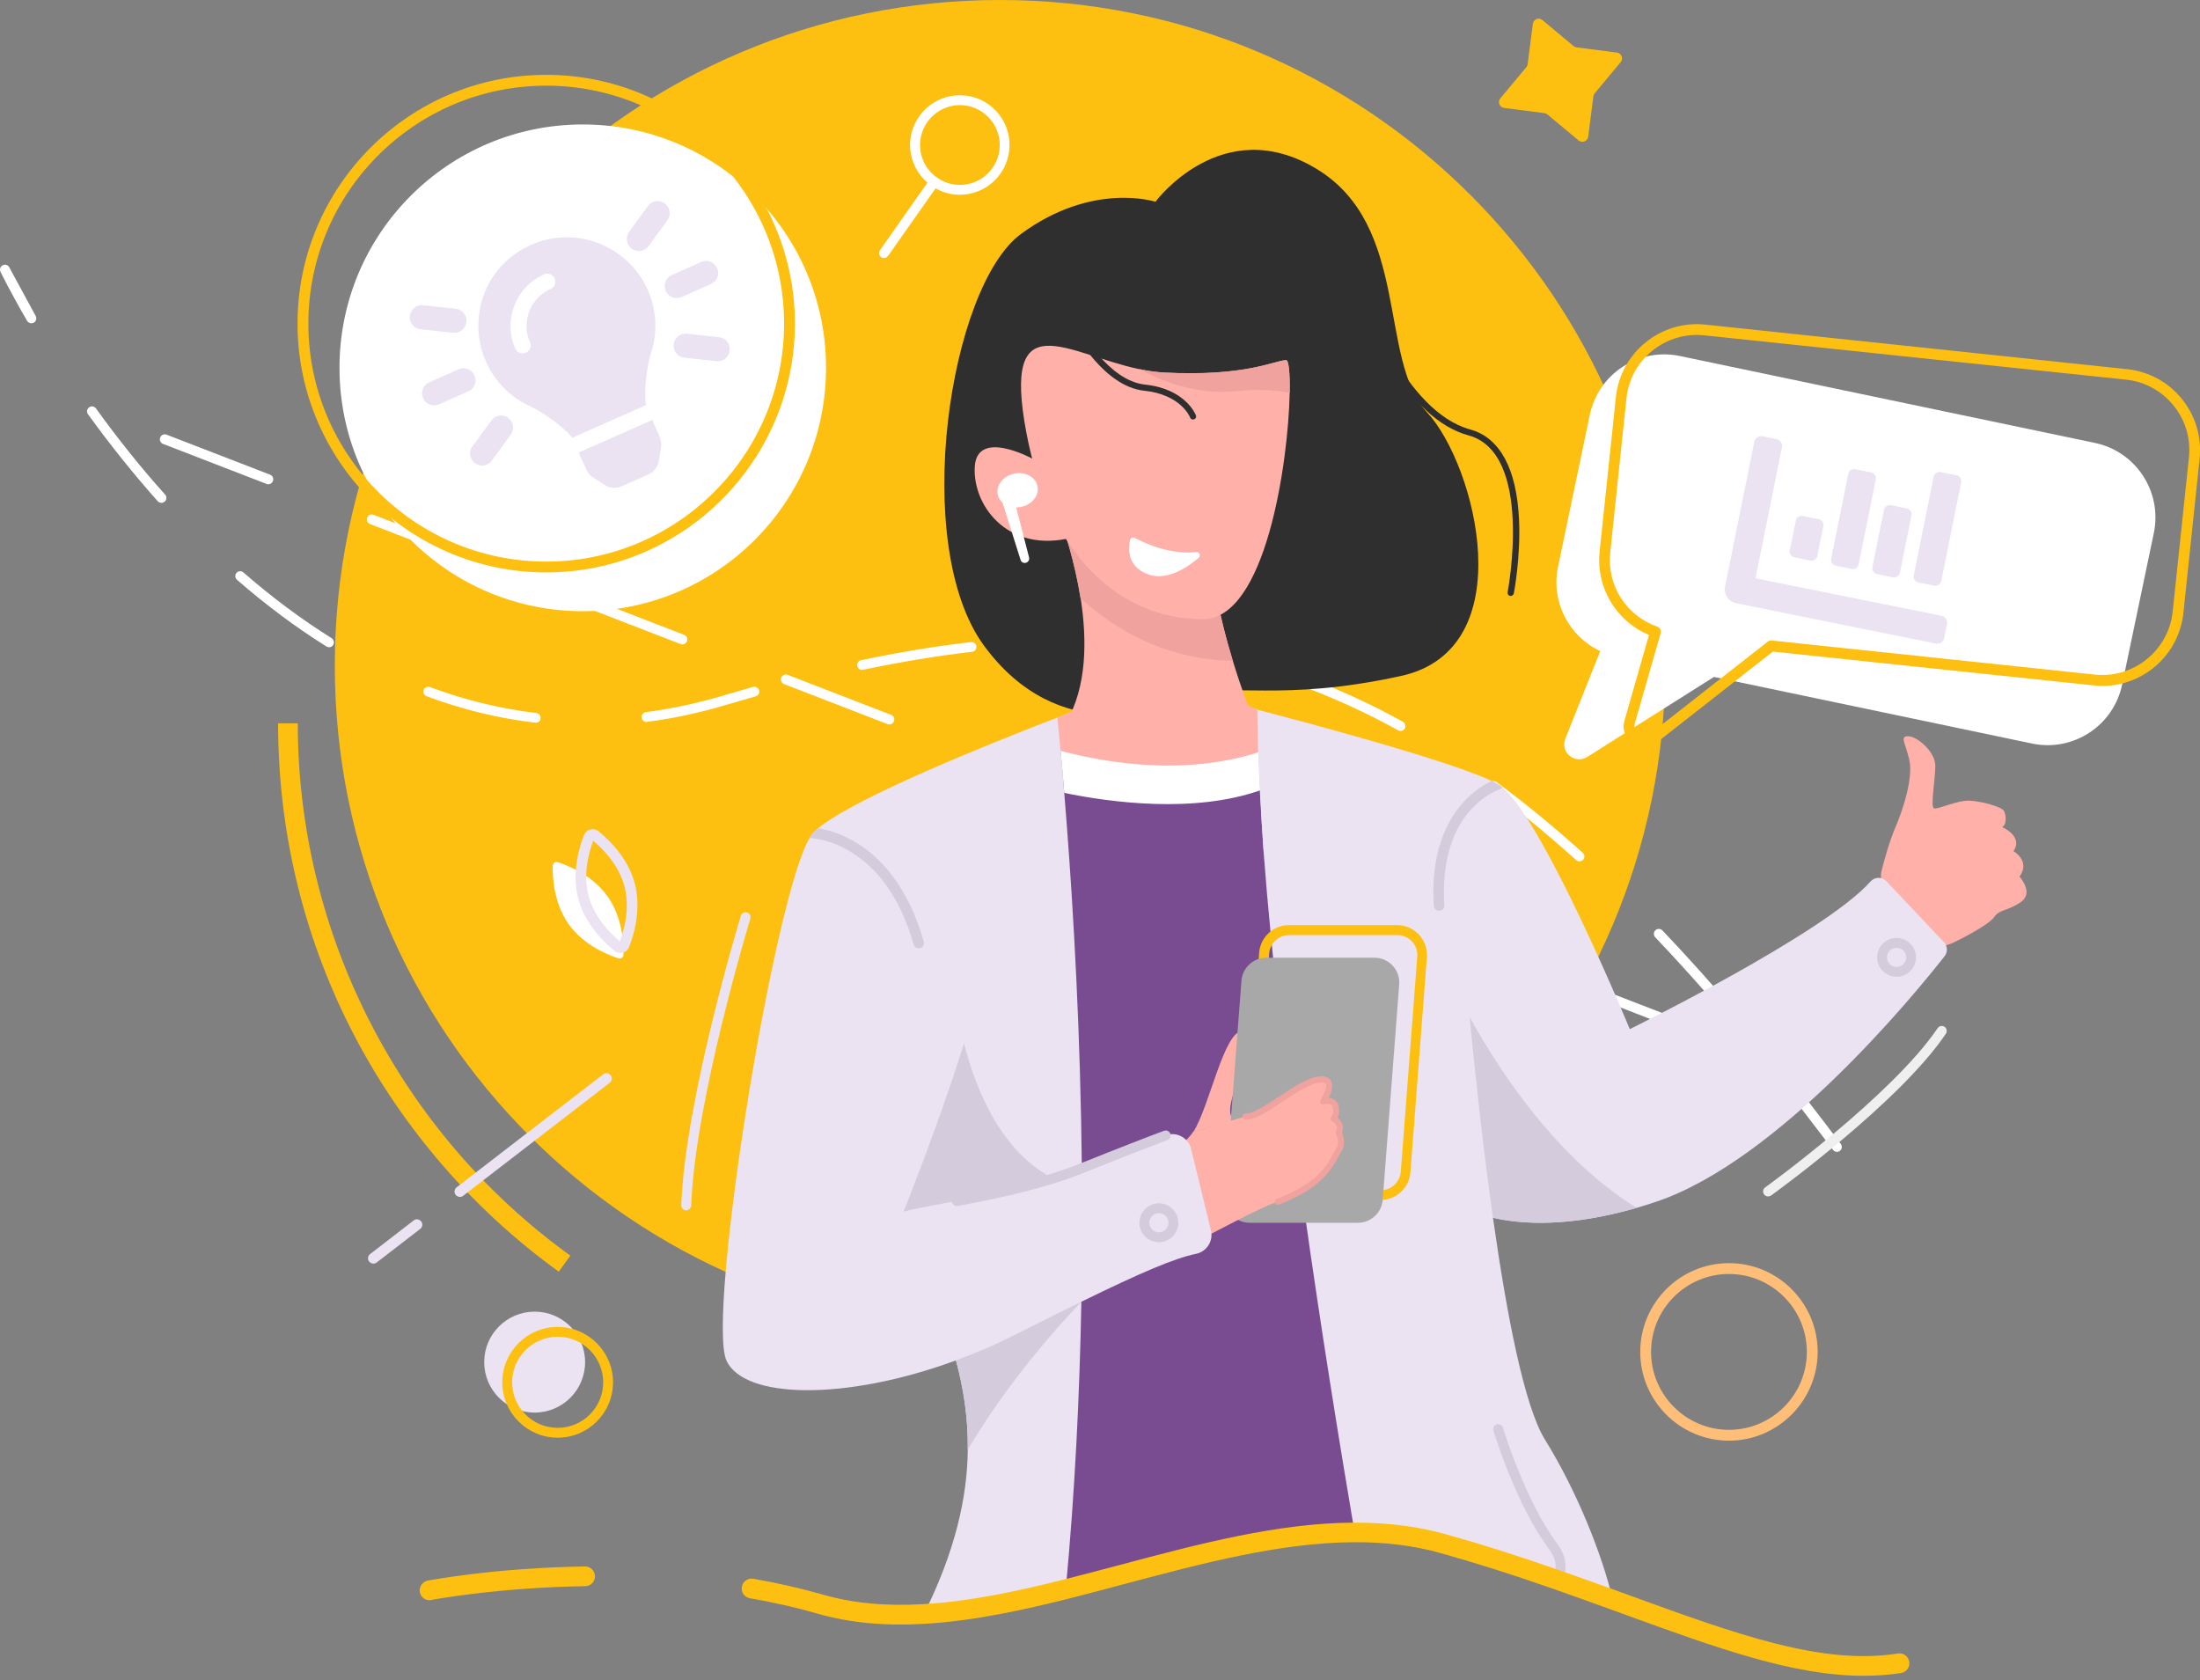<svg width="220" height="168" viewBox="0 0 220 168" fill="none" xmlns="http://www.w3.org/2000/svg">
<rect x="0" y="0" width="220" height="168" fill="#808080" stroke="none"/>
<g clip-path="url(#clip0_2312_778)">
<path d="M100.002 133.091C136.74 133.091 166.522 103.298 166.522 66.546C166.522 29.793 136.74 0 100.002 0C63.264 0 33.481 29.793 33.481 66.546C33.481 103.298 63.264 133.091 100.002 133.091Z" fill="#FDC010"/>
<path d="M107.964 70.928C107.964 70.928 112.652 72.146 113.144 76.061C113.39 78.006 110.117 79.926 106.684 82.4C105.995 82.893 105.306 83.422 104.629 83.963L107.964 70.928Z" fill="#2E4FAA"/>
<path d="M3.138 32.325C2.966 32.325 2.806 32.239 2.707 32.079C0.985 29.112 0.062 27.204 0.05 27.18C-0.061 26.933 0.025 26.65 0.271 26.527C0.505 26.404 0.8 26.49 0.923 26.724L3.569 31.599C3.692 31.833 3.618 32.128 3.384 32.263C3.31 32.3 3.224 32.325 3.138 32.325Z" fill="white"/>
<path d="M171.74 104.459C171.678 104.459 171.617 104.446 171.568 104.422L161.219 100.421C160.961 100.323 160.838 100.04 160.936 99.781C161.035 99.523 161.318 99.4 161.576 99.498L171.925 103.499C172.183 103.597 172.306 103.88 172.208 104.139C172.134 104.336 171.937 104.459 171.74 104.459ZM173.29 102.132C173.155 102.132 173.007 102.071 172.921 101.96C170.423 99.03 167.938 96.261 165.526 93.725C165.341 93.528 165.341 93.22 165.538 93.023C165.735 92.838 166.043 92.838 166.24 93.035C168.664 95.584 171.174 98.365 173.672 101.307C173.844 101.517 173.82 101.824 173.61 101.997C173.524 102.095 173.413 102.132 173.29 102.132ZM151.043 96.457C150.982 96.457 150.92 96.445 150.871 96.421L140.522 92.42C140.264 92.322 140.141 92.038 140.239 91.78C140.338 91.521 140.621 91.398 140.879 91.497L151.228 95.497C151.486 95.596 151.609 95.879 151.511 96.138C151.425 96.334 151.24 96.457 151.043 96.457ZM130.334 88.444C130.272 88.444 130.211 88.432 130.162 88.407L119.813 84.406C119.555 84.308 119.432 84.025 119.53 83.766C119.629 83.508 119.912 83.385 120.17 83.483L130.518 87.484C130.777 87.582 130.9 87.865 130.801 88.124C130.728 88.333 130.531 88.444 130.334 88.444ZM157.946 86.13C157.823 86.13 157.712 86.093 157.614 86.007C154.759 83.434 151.892 81.071 149.074 79.003C148.853 78.843 148.804 78.535 148.976 78.313C149.136 78.092 149.443 78.042 149.665 78.215C152.507 80.307 155.399 82.683 158.278 85.28C158.475 85.465 158.5 85.773 158.315 85.97C158.217 86.068 158.081 86.13 157.946 86.13ZM109.637 80.443C109.575 80.443 109.514 80.43 109.465 80.406L99.116 76.405C98.858 76.307 98.735 76.024 98.833 75.765C98.932 75.507 99.215 75.383 99.473 75.482L109.822 79.483C110.08 79.581 110.203 79.864 110.105 80.123C110.018 80.32 109.834 80.443 109.637 80.443ZM140.055 73.094C139.969 73.094 139.895 73.069 139.821 73.032C136.536 71.211 133.164 69.684 129.805 68.466C129.546 68.367 129.411 68.096 129.509 67.838C129.596 67.579 129.879 67.444 130.137 67.542C133.545 68.773 136.954 70.324 140.289 72.171C140.522 72.306 140.608 72.602 140.485 72.835C140.387 72.996 140.227 73.094 140.055 73.094ZM88.928 72.442C88.866 72.442 88.805 72.429 88.755 72.405L78.407 68.404C78.149 68.305 78.026 68.022 78.124 67.764C78.222 67.505 78.505 67.382 78.764 67.481L89.112 71.481C89.371 71.58 89.494 71.863 89.395 72.121C89.322 72.319 89.125 72.442 88.928 72.442ZM53.588 72.269C53.563 72.269 53.551 72.269 53.526 72.269C49.884 71.838 46.23 70.952 42.661 69.623C42.403 69.524 42.28 69.241 42.366 68.995C42.464 68.736 42.747 68.613 42.993 68.7C46.488 70.004 50.069 70.878 53.625 71.297C53.896 71.334 54.093 71.568 54.056 71.838C54.056 72.085 53.834 72.269 53.588 72.269ZM64.65 72.195C64.404 72.195 64.195 72.011 64.158 71.764C64.121 71.494 64.318 71.248 64.589 71.211C67.111 70.878 69.671 70.337 72.218 69.586C73.264 69.278 74.297 68.97 75.306 68.687C75.565 68.613 75.835 68.761 75.909 69.032C75.983 69.29 75.835 69.561 75.565 69.635C74.568 69.918 73.534 70.213 72.488 70.521C69.892 71.297 67.283 71.851 64.712 72.183C64.699 72.195 64.675 72.195 64.65 72.195ZM86.208 66.988C85.975 66.988 85.778 66.828 85.728 66.594C85.667 66.324 85.839 66.065 86.11 66.016C89.937 65.216 93.628 64.6 97.098 64.207C97.369 64.182 97.615 64.367 97.64 64.637C97.664 64.908 97.48 65.154 97.209 65.179C93.776 65.573 90.109 66.176 86.307 66.976C86.282 66.976 86.245 66.988 86.208 66.988ZM119.272 65.634C119.247 65.634 119.21 65.634 119.186 65.622C115.666 65.007 111.987 64.662 108.234 64.6C107.963 64.6 107.742 64.367 107.754 64.096C107.754 63.825 107.976 63.603 108.259 63.616C112.061 63.677 115.802 64.022 119.37 64.65C119.641 64.699 119.813 64.957 119.764 65.216C119.715 65.474 119.506 65.634 119.272 65.634ZM32.916 64.724C32.83 64.724 32.731 64.699 32.657 64.65C29.63 62.766 26.616 60.514 23.699 57.978C23.49 57.793 23.478 57.485 23.65 57.288C23.822 57.079 24.142 57.067 24.339 57.239C27.218 59.75 30.184 61.954 33.162 63.813C33.396 63.96 33.457 64.256 33.322 64.49C33.248 64.637 33.076 64.724 32.916 64.724ZM68.231 64.44C68.169 64.44 68.108 64.428 68.059 64.403L57.71 60.403C57.452 60.304 57.329 60.021 57.427 59.763C57.526 59.504 57.809 59.381 58.067 59.48L68.415 63.48C68.674 63.579 68.797 63.862 68.698 64.12C68.612 64.317 68.428 64.44 68.231 64.44ZM47.522 56.439C47.46 56.439 47.399 56.427 47.349 56.402L37.001 52.402C36.742 52.303 36.62 52.02 36.718 51.761C36.816 51.503 37.099 51.38 37.358 51.478L47.706 55.479C47.965 55.578 48.088 55.861 47.989 56.119C47.915 56.316 47.718 56.439 47.522 56.439ZM16.144 50.284C16.009 50.284 15.873 50.223 15.775 50.124C13.376 47.428 11.025 44.499 8.798 41.422C8.638 41.2 8.687 40.892 8.909 40.732C9.13 40.572 9.438 40.621 9.598 40.843C11.8 43.896 14.126 46.801 16.513 49.46C16.698 49.657 16.673 49.977 16.476 50.149C16.378 50.235 16.267 50.284 16.144 50.284ZM26.825 48.426C26.763 48.426 26.702 48.413 26.652 48.389L16.304 44.388C16.046 44.29 15.923 44.007 16.021 43.748C16.119 43.489 16.402 43.366 16.661 43.465L27.009 47.465C27.268 47.564 27.391 47.847 27.292 48.106C27.206 48.315 27.022 48.426 26.825 48.426Z" fill="white"/>
<path d="M183.7 115.181C183.553 115.181 183.405 115.119 183.307 114.984L179.935 110.589C179.775 110.38 179.812 110.072 180.021 109.9C180.23 109.74 180.538 109.777 180.71 109.986C181.818 111.414 182.95 112.891 184.082 114.393C184.242 114.615 184.205 114.922 183.983 115.082C183.91 115.144 183.799 115.181 183.7 115.181Z" fill="white"/>
<path d="M115.543 20.175C115.543 20.175 122.2 11.177 131.638 16.876C141.088 22.576 137.79 35.956 142.688 41.212C147.585 46.468 152.31 64.92 140.104 67.592C127.897 70.263 122.815 68.121 119.431 69.647C116.048 71.161 105.798 74.633 98.402 64.564C91.007 54.494 94.932 28.644 102.106 23.388C109.268 18.119 115.543 20.175 115.543 20.175Z" fill="#2F2F30"/>
<path d="M125.584 79.63C120.379 81.662 101.577 80.849 106.622 72.22C108.677 68.7 108.726 64.059 108.062 59.8C107.496 56.218 106.438 52.906 105.638 50.752C105.06 49.189 104.629 48.241 104.629 48.241C104.629 48.241 119.801 42.123 120.982 50.038C121.056 50.518 121.068 51.048 121.031 51.626C120.736 56.193 121.905 61.535 123.283 66.078C125.006 71.74 127.061 76.135 127.061 76.135C127.061 76.135 130.789 77.599 125.584 79.63Z" fill="#FFB1A9"/>
<path d="M123.271 66.078C116.59 65.955 111.557 63.013 108.05 59.812C107.484 56.23 106.426 52.919 105.626 50.765C108.604 50.174 112.689 49.472 115.544 49.398C117.426 49.349 119.334 49.657 120.97 50.038C121.044 50.518 121.056 51.048 121.019 51.626C120.736 56.193 121.893 61.535 123.271 66.078Z" fill="#EFA29E"/>
<path d="M128.968 39.28C128.832 46.247 126.568 61.917 120.293 61.917C112.221 61.917 105.022 55.861 102.647 43.317C100.149 30.121 106.646 35.365 113.882 36.904C114.731 37.089 115.58 37.212 116.429 37.261C124.562 37.679 127.417 36.067 128.611 36.018C128.869 35.993 129.005 37.273 128.968 39.28Z" fill="#FFB1A9"/>
<path d="M103.213 45.853C103.213 45.853 97.713 42.85 97.479 46.653C97.245 50.457 100.605 55.061 106.585 53.891C112.565 52.722 108.935 46.124 108.763 46.124C108.591 46.112 103.213 45.853 103.213 45.853Z" fill="#FFB1A9"/>
<path d="M161.28 159.963C159.471 159.31 157.613 158.633 155.694 157.968C152.113 156.725 148.323 155.482 144.299 154.362C141.432 153.562 138.492 153.229 135.477 153.242C126.125 153.254 116.195 156.504 106.585 158.916C101.737 160.135 96.975 161.132 92.397 161.391C95.523 155.1 96.729 149.733 96.778 144.957C96.815 141.757 96.347 138.815 95.597 136.033C94.637 132.488 93.234 129.213 91.88 126.001C89.087 119.378 86.491 112.977 88.41 104.976C91.844 90.611 94.44 80.566 94.44 80.566C94.44 80.566 95.744 76.861 103.878 76.381C104.555 76.344 105.33 76.307 106.179 76.294C106.474 76.282 106.794 76.282 107.102 76.282C107.077 76.221 107.065 76.171 107.04 76.11C106.609 74.694 106.142 74.288 106.609 73.451C107.028 72.675 107.828 71.198 107.951 70.965C107.963 70.94 107.963 70.927 107.963 70.927C107.963 70.927 108.012 70.927 108.098 70.915C109.513 70.78 122.028 69.573 125.584 70.927C125.645 70.952 125.694 70.977 125.744 70.989C127.995 71.974 128.094 74.731 127.54 76.811C132.031 77.008 135.28 77.193 135.28 77.193L145.702 87.127C145.702 87.127 147.019 105.628 149.295 121.754C150.698 131.663 152.458 140.674 154.5 143.96C157.687 149.106 160.197 155.396 161.28 159.963Z" fill="#EBE2F2"/>
<path d="M96.778 144.957C96.815 141.757 96.348 138.815 95.597 136.033C94.637 132.488 93.234 129.214 91.881 126.001C92.89 125.361 94.157 124.856 95.732 124.585C101.589 123.613 108.148 130.174 108.148 130.174C108.148 130.174 101.663 136.685 96.778 144.957Z" fill="#D4CCDD"/>
<path d="M94.871 92.888C94.871 92.888 94.761 123.268 115.236 118.787C135.699 114.306 84.006 130.149 84.006 130.149L82.542 112.891L94.871 92.888Z" fill="#D4CCDD"/>
<path d="M108.136 130.174C108.222 125.595 108.234 121.126 108.185 116.806C108.05 103.351 107.361 91.386 106.672 82.4C106.585 81.317 106.512 80.283 106.425 79.298C106.376 78.683 106.327 78.092 106.278 77.513C106.241 77.095 106.204 76.701 106.167 76.307C106.13 75.889 106.093 75.482 106.056 75.076C105.946 73.87 105.835 72.774 105.736 71.777C106.462 71.469 107.201 71.199 107.939 70.965C107.988 70.953 108.037 70.94 108.087 70.915C112.012 69.734 116.085 69.635 119.321 69.882C122.188 70.091 124.403 70.583 125.301 70.829C125.547 70.903 125.695 70.953 125.732 70.977C125.732 70.977 125.732 70.989 125.732 71.002C125.744 71.223 125.793 72.947 125.867 75.224C125.916 76.393 125.966 77.698 126.015 79.04C126.101 81.059 126.212 83.139 126.335 84.838L126.359 85.158C127.996 107.081 132.45 135.504 135.465 153.254C126.113 153.267 116.183 156.516 106.573 158.929C107.496 149.18 107.964 139.455 108.136 130.174Z" fill="#794C91"/>
<path d="M126.027 79.027C119.395 81.354 111.089 80.246 106.425 79.286C106.376 78.67 106.327 78.08 106.278 77.501C106.241 77.082 106.204 76.689 106.167 76.295C106.13 75.876 106.093 75.47 106.056 75.064C105.946 73.857 105.835 72.762 105.736 71.765C110.326 69.783 115.433 69.574 119.333 69.869C121.462 70.128 123.505 70.435 125.313 70.817C125.56 70.891 125.707 70.94 125.744 70.965C125.744 70.965 125.744 70.977 125.744 70.989C125.756 71.211 125.806 72.934 125.88 75.211C125.916 76.381 125.966 77.686 126.027 79.027Z" fill="white"/>
<path d="M131.626 72.528C129.768 73.71 127.836 74.584 125.88 75.211C125.855 75.224 125.843 75.224 125.818 75.236C118.571 77.525 111.065 76.405 106.057 75.076C103.965 74.522 102.304 73.919 101.282 73.525C103.03 72.823 104.58 72.22 105.737 71.777C109.022 70.361 112.566 68.798 115.741 68.737C121.155 68.626 125.511 70.829 125.732 70.977C126.36 71.124 128.661 71.728 131.626 72.528Z" fill="#FFB1A9"/>
<path d="M188.106 87.989C188.093 87.681 188.081 87.374 188.155 87.078C188.413 86.056 188.93 84.161 189.521 82.782C190.37 80.812 191.342 77.674 190.923 75.95C190.517 74.227 189.951 73.599 190.837 73.624C191.736 73.648 193.532 75.175 193.532 76.59C193.52 78.006 193.015 80.739 193.409 80.837C193.803 80.948 195.759 80 196.977 80.062C198.196 80.123 200.177 80.689 200.398 81.083C200.607 81.477 200.706 82.499 200.201 82.696C200.201 82.696 202.379 83.631 201.346 85.109C201.346 85.109 203.093 86.093 201.949 87.657C201.949 87.657 203.45 89.281 202.059 90.217C200.669 91.153 199.967 90.906 199.414 91.707C198.86 92.519 195.747 94.082 195.156 94.341C194.566 94.599 192.671 94.772 191.182 97.061C189.693 99.351 185.571 93.491 185.583 92.642C185.595 91.793 186.752 90.106 187.601 88.998C188.019 88.445 188.118 88.149 188.106 87.989Z" fill="#FFB1A9"/>
<path d="M119.346 113.174C120.995 110.528 122.41 103.006 124.292 103.093C126.187 103.179 124.834 105.887 124.292 107.056C123.751 108.226 122.077 111.882 123.702 111.968L119.346 113.174Z" fill="#FFB1A9"/>
<path d="M194.456 95.621C191.552 99.326 177.905 116.067 165.551 120.191C164.899 120.412 164.271 120.609 163.656 120.782C156.913 122.726 152.2 122.443 149.284 121.766C146.749 121.175 145.568 120.277 145.568 120.277L139.797 109.666L127.332 86.733L126.372 85.158L126.348 84.838C126.102 81.465 125.917 78.24 125.819 75.249C125.769 73.784 125.745 72.368 125.732 71.002C125.732 70.989 125.732 70.977 125.732 70.977C126.348 71.137 128.649 71.728 131.626 72.54C137.496 74.141 145.962 76.566 149.186 78.104C149.419 78.215 149.629 78.326 149.801 78.424C149.936 78.498 150.084 78.609 150.232 78.732C154.452 82.228 162.979 102.908 162.979 102.908C162.979 102.908 182.434 93.356 187.048 88.149C187.466 87.669 188.205 87.656 188.635 88.112L194.394 94.218C194.763 94.611 194.788 95.202 194.456 95.621Z" fill="#EBE2F2"/>
<path d="M138.073 119.994H127.245C126.42 119.994 125.621 119.649 125.055 119.033C124.489 118.43 124.206 117.606 124.267 116.781L125.916 95.251C126.039 93.713 127.343 92.506 128.881 92.506H139.71C140.534 92.506 141.334 92.851 141.9 93.466C142.466 94.07 142.749 94.894 142.688 95.719L141.039 117.249C140.916 118.787 139.611 119.994 138.073 119.994ZM128.906 93.503C127.872 93.503 126.999 94.316 126.913 95.35L125.264 116.867C125.227 117.433 125.411 117.963 125.793 118.381C126.174 118.787 126.691 119.021 127.257 119.021H138.085C139.119 119.021 139.993 118.209 140.079 117.175L141.728 95.645C141.765 95.079 141.58 94.55 141.199 94.144C140.817 93.737 140.3 93.503 139.734 93.503H128.906V93.503Z" fill="#FDC010"/>
<path d="M135.797 122.271H124.969C123.517 122.271 122.385 121.04 122.496 119.6L124.145 98.07C124.243 96.778 125.326 95.769 126.618 95.769H137.446C138.898 95.769 140.03 96.999 139.92 98.44L138.271 119.969C138.172 121.274 137.089 122.271 135.797 122.271Z" fill="#A8A8A8"/>
<path d="M124.563 111.636C126.187 111.722 129.781 108.213 131.848 107.943C133.915 107.672 132.303 110.134 132.303 110.134C132.303 110.134 133.349 109.801 133.558 110.638C133.767 111.476 133.349 111.82 133.349 111.82C133.349 111.82 134.346 112.374 133.853 113.211C133.853 113.211 134.383 114.245 133.853 114.996C133.312 115.747 132.783 118.246 127.763 120.141C123.431 121.779 115.162 127.158 112.098 126.924C109.957 126.752 109.613 123.17 109.588 121.015C109.576 120.068 110.117 119.206 110.954 118.8C113.304 117.643 118.091 115.131 119.321 113.162L124.563 111.636Z" fill="#FFB1A9"/>
<path d="M163.668 120.782C156.925 122.726 152.212 122.443 149.296 121.766C148.336 114.971 147.549 107.758 146.958 101.689C150.194 107.549 155.867 115.956 163.668 120.782Z" fill="#D4CCDD"/>
<path d="M116.553 113.531C117.635 113.125 118.829 113.753 119.112 114.885L121.093 123.034C121.352 124.093 120.675 125.151 119.617 125.373C117.439 125.828 114.239 127.182 108.148 130.161C106.29 131.072 104.162 132.131 101.713 133.374C99.67 134.408 97.615 135.294 95.597 136.033C84.474 140.12 74.408 139.886 72.649 136.058C70.631 131.663 77.374 89.601 81.004 83.717C81.114 83.545 81.213 83.397 81.311 83.287C81.459 83.139 81.619 82.979 81.828 82.806C84.892 80.283 94.601 76.159 101.282 73.5C103.029 72.799 104.58 72.196 105.737 71.752C105.835 72.749 105.946 73.845 106.056 75.051C106.093 75.445 106.13 75.864 106.167 76.282C106.204 76.676 106.241 77.082 106.278 77.489L104.617 83.939C101.897 86.155 99.51 88.801 99.264 92.199C98.649 100.631 90.355 121.151 90.355 121.151C93.579 120.301 101.836 119.366 108.185 116.793C111.987 115.267 114.805 114.183 116.553 113.531Z" fill="#EBE2F2"/>
<path d="M60.761 89.638C62.263 91.755 62.373 94.389 62.349 95.472C62.336 95.731 62.09 95.916 61.844 95.829C60.81 95.497 58.362 94.525 56.861 92.407C55.359 90.29 55.249 87.656 55.273 86.573C55.286 86.314 55.532 86.13 55.778 86.216C56.811 86.548 59.26 87.521 60.761 89.638Z" fill="white"/>
<path d="M62.042 95.288C61.833 95.288 61.636 95.214 61.464 95.091C60.602 94.402 58.523 92.531 57.822 89.847C57.12 87.176 57.994 84.505 58.4 83.496C58.511 83.225 58.732 83.016 59.027 82.942C59.31 82.868 59.606 82.929 59.84 83.114C60.701 83.803 62.78 85.674 63.482 88.358C64.183 91.029 63.309 93.7 62.903 94.71C62.793 94.98 62.571 95.19 62.276 95.263C62.19 95.288 62.116 95.288 62.042 95.288ZM59.323 84.074C58.929 85.108 58.264 87.348 58.855 89.576C59.446 91.792 61.132 93.429 61.98 94.131C62.374 93.097 63.039 90.857 62.448 88.629C61.858 86.413 60.172 84.776 59.323 84.074Z" fill="#EBE2F2"/>
<path d="M152.766 6.413L153.283 2.388C153.344 1.92 153.885 1.711 154.242 2.006L157.355 4.604C157.442 4.677 157.552 4.727 157.663 4.739L161.687 5.256C162.154 5.318 162.364 5.859 162.068 6.216L159.472 9.33C159.398 9.417 159.349 9.527 159.337 9.638L158.82 13.663C158.758 14.131 158.217 14.341 157.86 14.045L154.747 11.448C154.661 11.374 154.55 11.325 154.439 11.312L150.416 10.795C149.948 10.734 149.739 10.192 150.034 9.835L152.63 6.721C152.717 6.635 152.753 6.524 152.766 6.413Z" fill="#FDC010"/>
<path d="M102.104 50.692C103.203 50.468 103.942 49.54 103.754 48.621C103.566 47.702 102.523 47.139 101.425 47.363C100.326 47.588 99.588 48.515 99.775 49.434C99.963 50.353 101.006 50.916 102.104 50.692Z" fill="white"/>
<path d="M101.195 49.091L102.906 55.738C102.967 55.972 102.82 56.218 102.586 56.28C102.352 56.341 102.118 56.206 102.057 55.984L99.99 49.435C99.891 49.103 100.063 48.746 100.396 48.648C100.728 48.549 101.085 48.721 101.183 49.054C101.183 49.078 101.195 49.091 101.195 49.091Z" fill="white"/>
<path d="M172.896 144.059C168.011 144.059 164.024 140.083 164.024 135.184C164.024 130.297 167.999 126.309 172.896 126.309C177.781 126.309 181.768 130.285 181.768 135.184C181.756 140.071 177.781 144.059 172.896 144.059ZM172.896 127.392C168.602 127.392 165.107 130.888 165.107 135.184C165.107 139.48 168.602 142.976 172.896 142.976C177.191 142.976 180.685 139.48 180.685 135.184C180.685 130.888 177.191 127.392 172.896 127.392Z" fill="#FFBE78"/>
<path d="M92.016 94.808C91.967 94.82 91.917 94.833 91.868 94.833C91.634 94.833 91.425 94.685 91.364 94.451C88.472 84.197 81.372 83.853 81.298 83.84C81.188 83.84 81.089 83.803 81.003 83.742C81.114 83.57 81.212 83.422 81.311 83.311C81.458 83.163 81.618 83.003 81.827 82.831C82.566 82.942 84.055 83.274 85.728 84.32C87.869 85.65 90.761 88.432 92.373 94.156C92.459 94.427 92.299 94.722 92.016 94.808Z" fill="#D4CCDD"/>
<path d="M150.243 78.72C150.182 78.806 150.083 78.88 149.973 78.916C149.948 78.929 148.41 79.433 146.97 81.095C145.051 83.299 144.177 86.561 144.435 90.512C144.46 90.808 144.238 91.054 143.943 91.078C143.931 91.078 143.918 91.078 143.906 91.078C143.635 91.078 143.402 90.857 143.377 90.586C143.033 85.194 144.731 82.043 146.22 80.344C147.364 79.04 148.557 78.375 149.197 78.092C149.431 78.203 149.64 78.313 149.813 78.412C149.948 78.498 150.096 78.597 150.243 78.72Z" fill="#D4CCDD"/>
<path d="M155.695 158.461C155.621 158.461 155.535 158.437 155.461 158.4C155.227 158.276 155.129 157.969 155.264 157.735C155.756 156.812 155.645 155.901 154.919 154.928C151.609 150.509 149.431 143.357 149.345 143.05C149.271 142.791 149.419 142.52 149.677 142.434C149.936 142.36 150.207 142.508 150.293 142.766C150.317 142.84 152.508 150.066 155.707 154.337C156.913 155.938 156.605 157.329 156.138 158.203C156.039 158.363 155.867 158.461 155.695 158.461Z" fill="#D4CCDD"/>
<path d="M113.488 53.793C114.424 54.297 117.008 55.504 119.604 55.196C119.936 55.159 120.121 55.578 119.862 55.787C118.73 56.747 116.688 58.113 114.817 57.436C112.713 56.673 112.824 54.864 112.996 54.027C113.045 53.793 113.292 53.682 113.488 53.793Z" fill="white"/>
<path d="M128.968 39.28C127.639 39.009 125.855 38.886 123.554 39.12C119.714 39.526 116.158 38.123 113.882 36.892C114.731 37.076 115.58 37.2 116.429 37.249C124.563 37.667 127.417 36.055 128.611 36.005C128.869 35.993 129.005 37.273 128.968 39.28Z" fill="#EFA29E"/>
<path d="M119.297 41.951C119.174 41.951 119.051 41.877 119.014 41.754C118.977 41.655 118.066 39.452 114.424 39.07C110.413 38.652 107.546 33.359 107.423 33.125C107.349 32.977 107.398 32.792 107.546 32.706C107.693 32.62 107.878 32.682 107.964 32.83C107.989 32.879 110.794 38.061 114.486 38.455C118.522 38.873 119.555 41.422 119.592 41.532C119.654 41.692 119.58 41.865 119.42 41.926C119.371 41.938 119.334 41.951 119.297 41.951Z" fill="#2F2F30"/>
<path d="M151.068 59.59C151.043 59.59 151.031 59.59 151.006 59.59C150.834 59.553 150.735 59.393 150.76 59.233C150.785 59.098 153.393 45.324 146.859 43.539C143.918 42.739 141.187 40.191 138.75 35.981C136.942 32.866 135.969 29.949 135.957 29.924C135.908 29.764 135.994 29.592 136.154 29.53C136.314 29.481 136.486 29.567 136.548 29.727C136.585 29.838 140.387 41.126 147.032 42.948C149.985 43.76 151.671 46.875 151.904 51.971C152.077 55.737 151.388 59.332 151.375 59.369C151.338 59.48 151.215 59.59 151.068 59.59Z" fill="#2F2F30"/>
<path d="M42.944 160.012C42.477 160.012 42.071 159.68 41.985 159.212C41.886 158.683 42.231 158.166 42.76 158.055C43.031 158.006 49.478 156.775 58.498 156.639C59.039 156.627 59.495 157.07 59.495 157.612C59.507 158.153 59.064 158.609 58.522 158.609C49.7 158.744 43.19 159.975 43.129 159.988C43.067 160.012 43.006 160.012 42.944 160.012Z" fill="#FDC010"/>
<path d="M186.346 167.57C179.32 167.57 171.666 164.788 162.363 161.403L160.948 160.886C159.312 160.295 157.368 159.593 155.374 158.892C151.154 157.415 147.548 156.282 144.041 155.297C141.396 154.559 138.603 154.202 135.489 154.214C128.106 154.226 120.207 156.331 112.565 158.362C110.683 158.867 108.726 159.384 106.831 159.864C102.537 160.947 97.467 162.08 92.459 162.375C88.46 162.609 84.965 162.277 81.754 161.354C79.613 160.738 77.336 160.221 74.986 159.815C74.445 159.716 74.088 159.212 74.186 158.67C74.285 158.128 74.789 157.772 75.331 157.87C77.755 158.289 80.105 158.83 82.308 159.458C85.298 160.32 88.583 160.627 92.348 160.406C97.197 160.123 102.143 159.015 106.351 157.956C108.246 157.476 110.19 156.959 112.061 156.467C119.825 154.399 127.848 152.269 135.477 152.257C135.502 152.257 135.539 152.257 135.576 152.257C138.836 152.257 141.777 152.638 144.57 153.414C148.114 154.399 151.757 155.556 156.014 157.045C158.02 157.747 159.976 158.449 161.613 159.039L163.028 159.556C173.758 163.459 182.224 166.536 189.791 165.342C190.333 165.256 190.837 165.625 190.923 166.167C191.009 166.708 190.64 167.213 190.099 167.299C188.868 167.484 187.625 167.57 186.346 167.57Z" fill="#FDC010"/>
<path d="M209.492 44.29L167.987 35.599C163.878 34.738 159.842 37.372 158.98 41.483L155.806 56.661C155.067 60.181 156.901 63.653 160.026 65.105L156.532 73.87C155.99 75.212 157.491 76.467 158.722 75.692L171.396 67.69L203.204 74.35C207.314 75.212 211.35 72.577 212.211 68.466L215.386 53.288C216.235 49.177 213.602 45.151 209.492 44.29Z" fill="white"/>
<path d="M164.394 74.694C164 74.694 163.606 74.571 163.262 74.337C162.523 73.832 162.191 72.958 162.437 72.097L164.898 63.492C161.601 62.114 159.583 58.741 159.964 55.134L161.588 39.71C162.056 35.242 166.08 31.992 170.534 32.46L212.715 36.916C214.881 37.15 216.825 38.196 218.191 39.895C219.557 41.581 220.184 43.711 219.963 45.877L218.339 61.301C217.896 65.474 214.352 68.588 210.254 68.588C209.971 68.588 209.688 68.576 209.393 68.539L177.289 65.154L165.661 74.263C165.267 74.546 164.824 74.694 164.394 74.694ZM169.673 33.494C166.104 33.494 163.028 36.202 162.647 39.821L161.022 55.245C160.678 58.519 162.61 61.572 165.723 62.655C165.993 62.754 166.141 63.037 166.067 63.308L163.471 72.38C163.323 72.872 163.582 73.254 163.852 73.438C164.135 73.623 164.578 73.722 164.984 73.401L176.785 64.157C176.896 64.071 177.031 64.034 177.166 64.046L209.491 67.456C213.368 67.862 216.85 65.043 217.268 61.166L218.892 45.742C219.089 43.858 218.548 42.024 217.354 40.547C216.161 39.082 214.475 38.159 212.605 37.962L170.423 33.531C170.177 33.506 169.931 33.494 169.673 33.494Z" fill="#FDC010"/>
<path d="M55.877 127.158C47.374 121.028 40.311 112.879 35.463 103.61C32.99 98.883 31.083 93.861 29.803 88.691C28.474 83.373 27.81 77.858 27.81 72.331H29.778C29.778 93.344 39.967 113.248 57.034 125.558L55.877 127.158Z" fill="#FDC010"/>
<path d="M58.276 61.117C71.711 61.117 82.603 50.221 82.603 36.781C82.603 23.34 71.711 12.445 58.276 12.445C44.841 12.445 33.949 23.34 33.949 36.781C33.949 50.221 44.841 61.117 58.276 61.117Z" fill="white"/>
<path d="M54.622 57.239C40.914 57.239 29.754 46.087 29.754 32.361C29.754 18.649 40.902 7.484 54.622 7.484C68.33 7.484 79.49 18.636 79.49 32.361C79.478 46.074 68.33 57.239 54.622 57.239ZM54.622 8.567C41.505 8.567 30.837 19.239 30.837 32.361C30.837 45.483 41.505 56.156 54.622 56.156C67.739 56.156 78.408 45.483 78.408 32.361C78.408 19.239 67.739 8.567 54.622 8.567Z" fill="#FDC010"/>
<path d="M45.995 119.686C45.835 119.686 45.675 119.612 45.565 119.477C45.38 119.243 45.429 118.91 45.663 118.726L60.318 107.426C60.552 107.241 60.884 107.29 61.069 107.524C61.254 107.758 61.204 108.09 60.97 108.275L46.315 119.575C46.229 119.649 46.106 119.686 45.995 119.686Z" fill="#EBE2F2"/>
<path d="M37.345 126.358C37.185 126.358 37.025 126.284 36.914 126.149C36.73 125.915 36.779 125.582 37.013 125.398L41.369 122.037C41.602 121.852 41.935 121.902 42.119 122.136C42.304 122.369 42.255 122.702 42.021 122.886L37.665 126.247C37.566 126.321 37.456 126.358 37.345 126.358Z" fill="#EBE2F2"/>
<path d="M95.978 19.474C94.969 19.474 93.973 19.166 93.124 18.563C92.041 17.8 91.315 16.655 91.081 15.35C90.847 14.045 91.142 12.728 91.918 11.633C93.493 9.392 96.606 8.851 98.845 10.426C101.085 12.002 101.626 15.116 100.051 17.357C99.288 18.44 98.144 19.166 96.84 19.4C96.557 19.449 96.274 19.474 95.978 19.474ZM96.003 10.512C94.748 10.512 93.505 11.103 92.73 12.211C92.115 13.085 91.881 14.144 92.065 15.19C92.25 16.236 92.828 17.16 93.702 17.763C94.576 18.378 95.634 18.612 96.68 18.427C97.726 18.243 98.648 17.664 99.251 16.79C100.519 14.993 100.076 12.494 98.279 11.239C97.59 10.746 96.79 10.512 96.003 10.512Z" fill="white"/>
<path d="M88.399 25.801C88.3 25.801 88.202 25.776 88.116 25.715C87.894 25.555 87.845 25.247 87.993 25.025L93.013 17.886C93.173 17.664 93.481 17.615 93.702 17.763C93.924 17.923 93.973 18.23 93.825 18.452L88.805 25.591C88.706 25.727 88.546 25.801 88.399 25.801Z" fill="white"/>
<path d="M68.613 121.028C68.6 121.028 68.6 121.028 68.588 121.028C68.317 121.016 68.108 120.794 68.121 120.523C68.527 109.838 74.027 91.756 74.088 91.571C74.162 91.313 74.445 91.165 74.704 91.239C74.962 91.313 75.11 91.596 75.036 91.854C74.987 92.039 69.511 109.999 69.117 120.56C69.093 120.819 68.871 121.028 68.613 121.028Z" fill="#EBE2F2"/>
<path d="M176.797 119.636C176.65 119.636 176.49 119.562 176.403 119.427C176.244 119.205 176.293 118.898 176.514 118.738C176.637 118.652 189.25 109.506 193.766 102.809C193.913 102.588 194.221 102.526 194.455 102.674C194.676 102.821 194.738 103.129 194.59 103.363C189.988 110.207 177.622 119.169 177.105 119.55C176.994 119.612 176.896 119.636 176.797 119.636Z" fill="#EFEFEF"/>
<path d="M189.656 97.676C188.586 97.676 187.712 96.802 187.712 95.731C187.712 94.661 188.586 93.787 189.656 93.787C190.727 93.787 191.6 94.661 191.6 95.731C191.6 96.802 190.727 97.676 189.656 97.676ZM189.656 94.771C189.127 94.771 188.696 95.202 188.696 95.731C188.696 96.261 189.127 96.692 189.656 96.692C190.185 96.692 190.616 96.261 190.616 95.731C190.616 95.202 190.185 94.771 189.656 94.771Z" fill="#D4CCDD"/>
<path d="M115.888 124.216C114.817 124.216 113.943 123.342 113.943 122.271C113.943 121.2 114.817 120.326 115.888 120.326C116.958 120.326 117.832 121.2 117.832 122.271C117.832 123.342 116.958 124.216 115.888 124.216ZM115.888 121.311C115.358 121.311 114.928 121.742 114.928 122.271C114.928 122.8 115.358 123.231 115.888 123.231C116.417 123.231 116.847 122.8 116.847 122.271C116.847 121.742 116.417 121.311 115.888 121.311Z" fill="#D4CCDD"/>
<path d="M53.465 141.252C56.251 141.252 58.51 138.993 58.51 136.205C58.51 133.418 56.251 131.158 53.465 131.158C50.679 131.158 48.42 133.418 48.42 136.205C48.42 138.993 50.679 141.252 53.465 141.252Z" fill="#EBE2F2"/>
<path d="M55.766 143.763C52.714 143.763 50.228 141.277 50.228 138.224C50.228 135.171 52.714 132.685 55.766 132.685C58.817 132.685 61.303 135.171 61.303 138.224C61.303 141.277 58.83 143.763 55.766 143.763ZM55.766 133.669C53.255 133.669 51.213 135.713 51.213 138.224C51.213 140.735 53.255 142.778 55.766 142.778C58.276 142.778 60.319 140.735 60.319 138.224C60.319 135.713 58.276 133.669 55.766 133.669Z" fill="#FDC010"/>
<path d="M127.774 120.474C127.651 120.474 127.528 120.4 127.491 120.277C127.43 120.117 127.516 119.944 127.676 119.883C131.773 118.344 132.782 116.411 133.311 115.377C133.422 115.168 133.508 114.996 133.619 114.848C134.037 114.257 133.607 113.383 133.594 113.383C133.545 113.285 133.545 113.174 133.607 113.088C133.693 112.94 133.717 112.792 133.68 112.657C133.607 112.386 133.311 112.177 133.213 112.115C133.127 112.066 133.065 111.98 133.053 111.869C133.041 111.771 133.09 111.672 133.164 111.598C133.164 111.598 133.422 111.352 133.274 110.724C133.237 110.552 133.151 110.491 133.09 110.454C132.881 110.331 132.524 110.404 132.401 110.441C132.278 110.478 132.142 110.441 132.068 110.331C131.995 110.232 131.982 110.084 132.056 109.974C132.364 109.493 132.745 108.656 132.561 108.373C132.487 108.25 132.241 108.213 131.896 108.263C130.949 108.386 129.583 109.284 128.266 110.158C126.827 111.106 125.473 112.005 124.55 111.955C124.378 111.943 124.255 111.795 124.255 111.635C124.267 111.463 124.415 111.34 124.575 111.34C125.288 111.377 126.63 110.503 127.922 109.641C129.3 108.73 130.715 107.795 131.81 107.647C132.425 107.561 132.856 107.696 133.077 108.041C133.385 108.521 133.127 109.26 132.868 109.777C133.041 109.789 133.213 109.826 133.373 109.924C133.619 110.06 133.779 110.294 133.853 110.589C133.988 111.143 133.89 111.537 133.767 111.771C133.951 111.931 134.173 112.165 134.259 112.485C134.333 112.731 134.308 112.989 134.197 113.248C134.345 113.593 134.616 114.491 134.099 115.205C134.025 115.304 133.939 115.464 133.84 115.661C133.262 116.768 132.179 118.836 127.873 120.461C127.848 120.461 127.811 120.474 127.774 120.474Z" fill="#EFA29E"/>
<path d="M95.671 120.597C95.437 120.597 95.228 120.437 95.191 120.191C95.142 119.92 95.314 119.661 95.585 119.612C99.805 118.824 104.223 117.876 108.013 116.35C111.901 114.787 114.707 113.703 116.392 113.076C116.651 112.977 116.934 113.113 117.032 113.359C117.131 113.617 116.995 113.9 116.749 113.999C115.076 114.627 112.27 115.71 108.394 117.273C104.53 118.836 100.051 119.784 95.782 120.597C95.732 120.584 95.695 120.597 95.671 120.597Z" fill="#D4CCDD"/>
<path d="M58.658 47.01C58.781 47.293 59.002 47.539 59.261 47.712L60.565 48.549C60.971 48.807 61.648 48.856 62.078 48.66L64.921 47.404C65.352 47.207 65.77 46.678 65.856 46.21L66.114 44.684C66.151 44.376 66.114 44.056 66.004 43.76L65.228 42L57.87 45.25L58.658 47.01ZM53.084 24.496C48.395 26.588 46.71 31.882 48.592 36.153C49.454 38.11 51.004 39.698 52.948 40.597C54.093 41.126 56.074 42.419 57.206 43.736C57.206 43.748 57.218 43.76 57.23 43.773L64.601 40.511C64.601 40.498 64.589 40.486 64.589 40.474C64.367 38.75 64.749 36.411 65.13 35.205C65.77 33.162 65.647 30.958 64.785 29.001C62.792 24.533 57.55 22.502 53.084 24.496ZM55.052 28.903C53.022 29.801 52.099 32.177 52.997 34.208C53.182 34.614 52.997 35.094 52.591 35.267C52.185 35.451 51.705 35.267 51.533 34.861C50.278 32.017 51.57 28.693 54.4 27.438C54.806 27.253 55.286 27.438 55.458 27.844C55.643 28.25 55.458 28.73 55.052 28.903ZM47.448 37.544C47.177 36.928 46.464 36.658 45.861 36.928L42.92 38.233C42.304 38.504 42.034 39.218 42.304 39.821C42.575 40.437 43.289 40.708 43.892 40.437L46.833 39.132C47.435 38.873 47.719 38.16 47.448 37.544ZM70.126 26.195L67.185 27.499C66.57 27.77 66.299 28.484 66.57 29.087C66.84 29.703 67.554 29.974 68.157 29.703L71.098 28.398C71.713 28.127 71.984 27.413 71.713 26.81C71.442 26.207 70.729 25.924 70.126 26.195ZM45.541 30.872L42.341 30.527C41.677 30.441 41.074 30.909 40.988 31.574C40.902 32.239 41.369 32.842 42.034 32.928C42.046 32.928 42.058 32.928 42.083 32.928L45.282 33.273C45.947 33.359 46.55 32.891 46.636 32.226C46.722 31.561 46.254 30.958 45.59 30.872C45.565 30.872 45.553 30.872 45.541 30.872ZM71.922 33.716L68.723 33.371C68.059 33.285 67.456 33.753 67.37 34.417C67.283 35.082 67.751 35.685 68.415 35.771C68.428 35.771 68.44 35.771 68.465 35.771L71.664 36.116C72.328 36.178 72.919 35.685 72.968 35.02C73.03 34.368 72.575 33.802 71.922 33.716ZM49.158 42.025L47.251 44.622C46.845 45.151 46.956 45.914 47.485 46.308C48.014 46.715 48.777 46.604 49.17 46.075C49.183 46.062 49.183 46.05 49.195 46.038L51.09 43.44C51.472 42.899 51.336 42.148 50.795 41.754C50.278 41.397 49.54 41.508 49.158 42.025ZM64.367 25.001C64.564 24.914 64.724 24.779 64.859 24.607L66.754 22.009C67.136 21.468 67 20.717 66.459 20.323C65.93 19.954 65.192 20.064 64.81 20.581L62.915 23.179C62.521 23.72 62.644 24.471 63.174 24.865C63.518 25.124 63.973 25.173 64.367 25.001Z" fill="#EBE2F2"/>
<path d="M187.676 57.4L189.325 57.739C189.604 57.79 189.933 57.574 189.984 57.294L191.156 51.506C191.207 51.227 190.991 50.897 190.711 50.846L189.062 50.507C188.783 50.456 188.453 50.673 188.403 50.952L187.231 56.74C187.181 57.008 187.41 57.338 187.676 57.4ZM191.812 58.231L193.461 58.571C193.741 58.621 194.07 58.405 194.121 58.125L196.125 48.199C196.176 47.92 195.959 47.59 195.68 47.54L194.031 47.2C193.751 47.149 193.422 47.366 193.371 47.645L191.367 57.572C191.318 57.839 191.545 58.182 191.812 58.231ZM179.416 55.726L181.065 56.066C181.345 56.117 181.674 55.9 181.725 55.62L182.342 52.587C182.393 52.308 182.177 51.978 181.897 51.928L180.248 51.588C179.969 51.537 179.639 51.754 179.589 52.033L178.971 55.067C178.92 55.346 179.137 55.675 179.416 55.726ZM183.553 56.558L185.202 56.897C185.481 56.948 185.81 56.731 185.861 56.452L187.587 47.909C187.638 47.63 187.422 47.3 187.142 47.249L185.493 46.91C185.214 46.859 184.885 47.076 184.834 47.355L183.108 55.898C183.057 56.178 183.273 56.507 183.553 56.558ZM194.156 61.578L175.549 57.826L178.195 44.733C178.268 44.356 178.031 43.976 177.643 43.902L176.26 43.625C175.884 43.553 175.503 43.789 175.43 44.178L172.506 58.654C172.348 59.418 172.847 60.157 173.611 60.315L193.587 64.356C193.964 64.428 194.344 64.192 194.418 63.803L194.695 62.419C194.782 62.02 194.533 61.65 194.156 61.578Z" fill="#EBE2F2"/>
</g>
<defs>
<clipPath id="clip0_2312_778">
<rect width="220" height="167.57" fill="white"/>
</clipPath>
</defs>
</svg>
